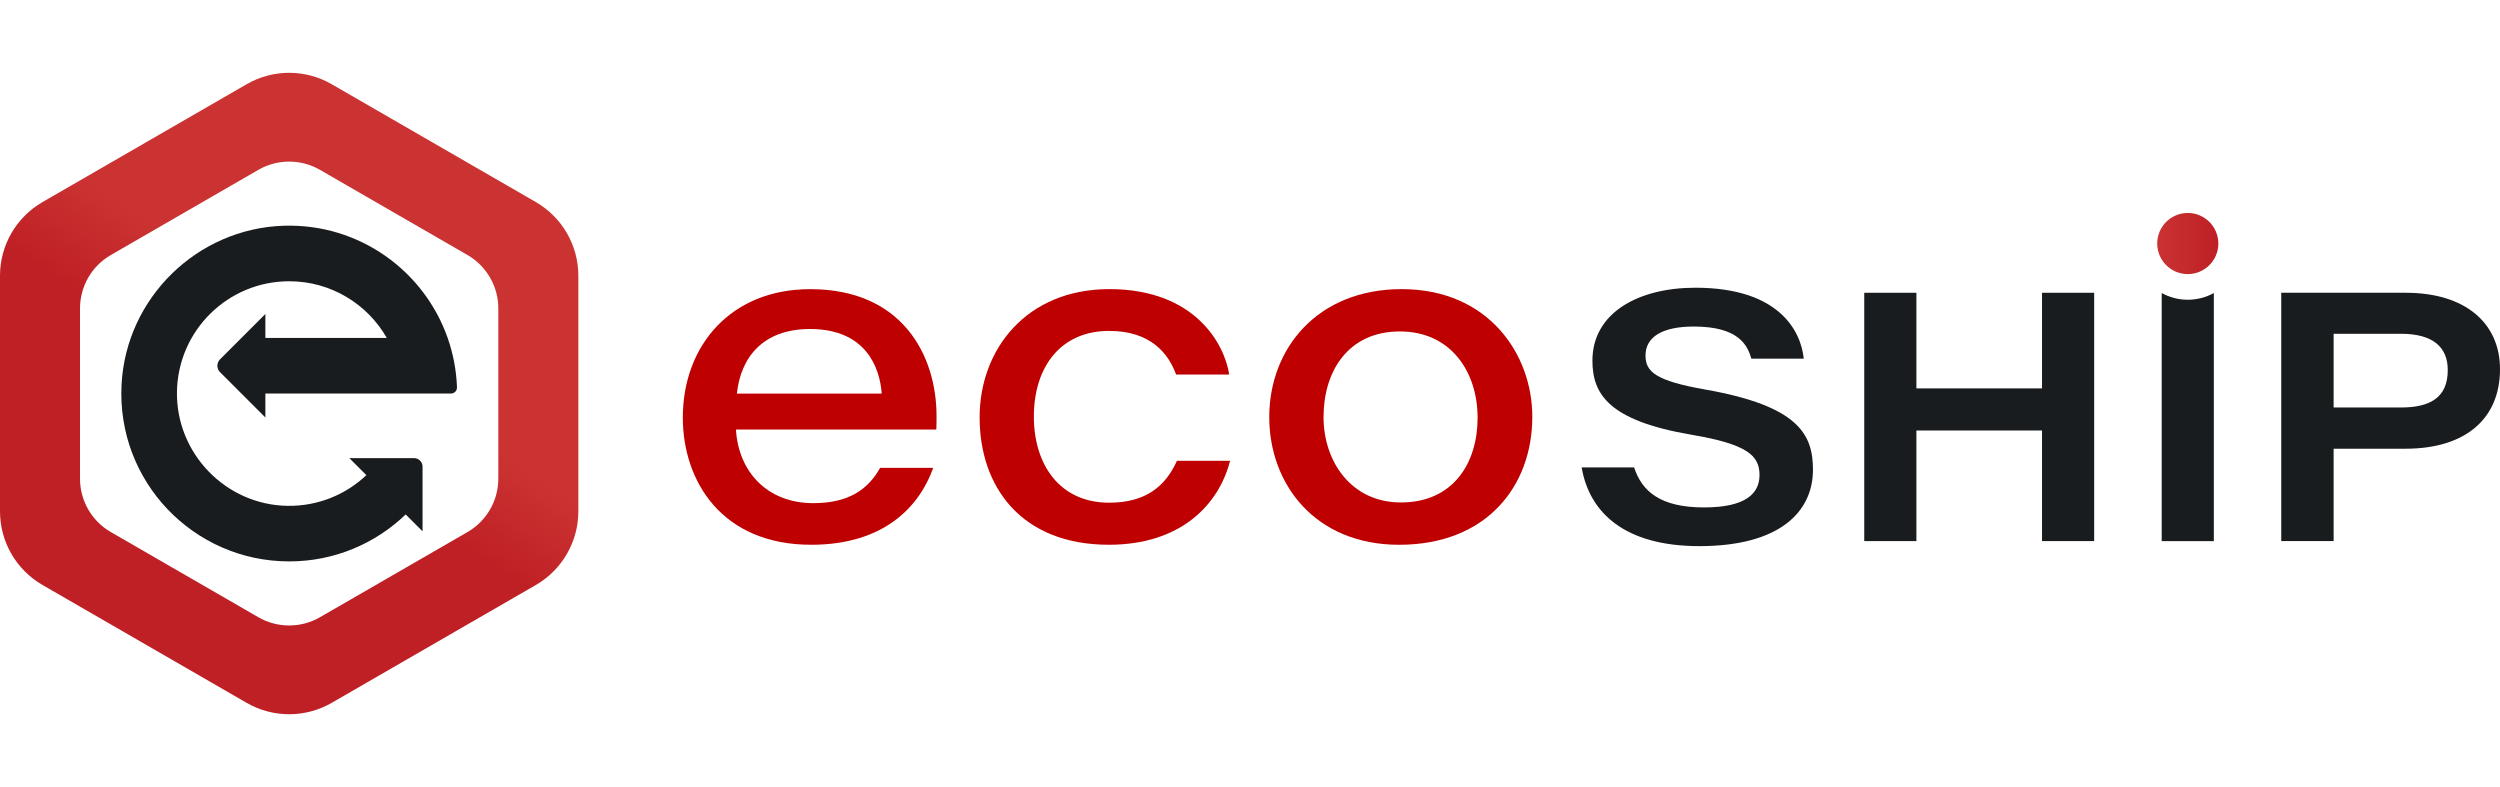 <svg width="216" height="68" viewBox="0 0 216 68" fill="none" xmlns="http://www.w3.org/2000/svg">
<path d="M46.292 17.456L28.659 7.277C26.386 5.962 23.583 5.962 21.308 7.277L3.678 17.456C1.403 18.768 0 21.196 0 23.82V44.182C0 46.809 1.403 49.236 3.678 50.546L21.308 60.725C23.583 62.039 26.386 62.039 28.659 60.725L46.292 50.546C48.567 49.234 49.969 46.806 49.969 44.182V23.82C49.969 21.196 48.567 18.768 46.292 17.456ZM43.054 41.358C43.054 43.263 42.038 45.02 40.39 45.971L27.647 53.328C25.997 54.279 23.968 54.279 22.32 53.328L9.577 45.971C7.927 45.02 6.913 43.261 6.913 41.358V26.646C6.913 24.741 7.927 22.985 9.577 22.033L22.32 14.676C23.965 13.725 25.997 13.725 27.647 14.676L40.39 22.033C42.036 22.985 43.054 24.744 43.054 26.646V41.358Z" fill="url(#paint0_linear_1077_9357)"/>
<path d="M30.184 39.583L31.654 41.052C29.885 42.726 27.49 43.739 24.856 43.705C19.522 43.633 15.203 39.18 15.289 33.846C15.374 28.559 19.684 24.301 24.988 24.301C28.599 24.301 31.748 26.273 33.419 29.198H22.928V27.129L19.012 31.045C18.705 31.353 18.705 31.851 19.012 32.156L22.928 36.072V34.003H34.69H38.965C39.261 34.003 39.495 33.758 39.483 33.461C39.428 31.971 39.15 30.541 38.678 29.198C36.648 23.41 31.049 19.3 24.521 19.503C17.034 19.739 10.896 25.741 10.502 33.221C10.063 41.585 16.717 48.505 24.988 48.505C28.897 48.505 32.44 46.959 35.051 44.448L36.509 45.906V42.814V40.319C36.509 39.911 36.178 39.581 35.771 39.581H32.926L30.184 39.583Z" fill="#191C1F"/>
<path d="M141.188 40.384C141.857 42.449 143.454 43.842 147.229 43.842C150.848 43.842 152.022 42.624 152.022 41.044C152.022 39.361 150.971 38.378 146.125 37.558C138.999 36.343 137.585 34.052 137.585 31.159C137.585 27.04 141.535 24.859 146.479 24.859C153.718 24.859 155.602 28.602 155.845 30.99H151.32C150.973 29.801 150.198 28.213 146.34 28.213C143.665 28.213 142.172 29.088 142.172 30.719C142.172 32.124 143.054 32.904 147.354 33.659C155.375 35.075 156.641 37.517 156.641 40.583C156.641 44.205 153.785 47.186 146.826 47.186C140.346 47.186 137.319 44.275 136.654 40.384H141.188Z" fill="#191C1F"/>
<path d="M161.071 25.295H165.577V33.557H176.431V25.295H180.937V46.751H176.431V37.195H165.577V46.751H161.071V25.295Z" fill="#191C1F"/>
<path d="M189.024 25.897C188.204 25.897 187.436 25.687 186.77 25.316V46.752H191.276V25.319C190.609 25.684 189.841 25.897 189.024 25.897Z" fill="#191C1F"/>
<path d="M197.099 25.295H207.87C212.971 25.295 216 27.892 216 31.9C216 36.233 212.95 38.769 207.849 38.769H201.626V46.751H197.099V25.295ZM201.626 35.207H207.435C209.879 35.207 211.487 34.413 211.487 31.974C211.487 30.014 210.237 28.838 207.435 28.838H201.626V35.207Z" fill="#191C1F"/>
<path d="M189.024 23.682C190.482 23.682 191.665 22.5 191.665 21.041C191.665 19.583 190.482 18.4 189.024 18.4C187.566 18.4 186.383 19.583 186.383 21.041C186.383 22.5 187.566 23.682 189.024 23.682Z" fill="url(#paint1_linear_1077_9357)"/>
<path d="M63.587 37.107C63.798 40.764 66.293 43.472 70.267 43.472C73.349 43.472 75.004 42.275 76.041 40.426H80.628C79.469 43.685 76.465 47.068 70.091 47.068C62.331 47.068 58.996 41.537 58.996 36.08C58.996 29.861 63.145 24.982 70.003 24.982C77.999 24.982 80.917 30.752 80.917 35.943C80.917 36.339 80.917 36.64 80.899 37.11H63.587V37.107ZM76.182 34.006C76.013 31.736 74.805 28.426 69.982 28.426C65.888 28.426 63.99 30.914 63.668 34.006H76.182Z" fill="#BF0000"/>
<path d="M106.278 39.816C105.297 43.644 101.978 47.067 95.808 47.067C88.217 47.067 84.639 42.038 84.639 36.062C84.639 30.183 88.686 24.979 95.852 24.979C103.207 24.979 105.794 29.688 106.202 32.357H101.615C100.971 30.605 99.481 28.591 95.822 28.591C91.653 28.591 89.325 31.692 89.325 35.997C89.325 40.124 91.547 43.433 95.824 43.433C98.967 43.433 100.684 42.042 101.689 39.814H106.278V39.816Z" fill="#BF0000"/>
<path d="M132.391 36.015C132.391 41.984 128.461 47.069 120.882 47.069C113.626 47.069 109.664 41.831 109.664 36.038C109.664 30.1 113.839 24.98 121.102 24.98C128.568 24.98 132.391 30.563 132.391 36.015ZM114.353 36.036C114.353 39.834 116.714 43.412 121.039 43.412C125.536 43.412 127.665 40.038 127.665 36.094C127.665 32.146 125.367 28.637 120.951 28.637C116.482 28.635 114.353 32.074 114.353 36.036Z" fill="#BF0000"/>
<defs>
<linearGradient id="paint0_linear_1077_9357" x1="28.205" y1="29.129" x2="23.474" y2="36.287" gradientUnits="userSpaceOnUse">
<stop stop-color="#CB3332"/>
<stop offset="1" stop-color="#BF2025"/>
</linearGradient>
<linearGradient id="paint1_linear_1077_9357" x1="186.382" y1="21.041" x2="191.664" y2="21.041" gradientUnits="userSpaceOnUse">
<stop stop-color="#CA3232"/>
<stop offset="1" stop-color="#BE2025"/>
</linearGradient>
</defs>
</svg>
